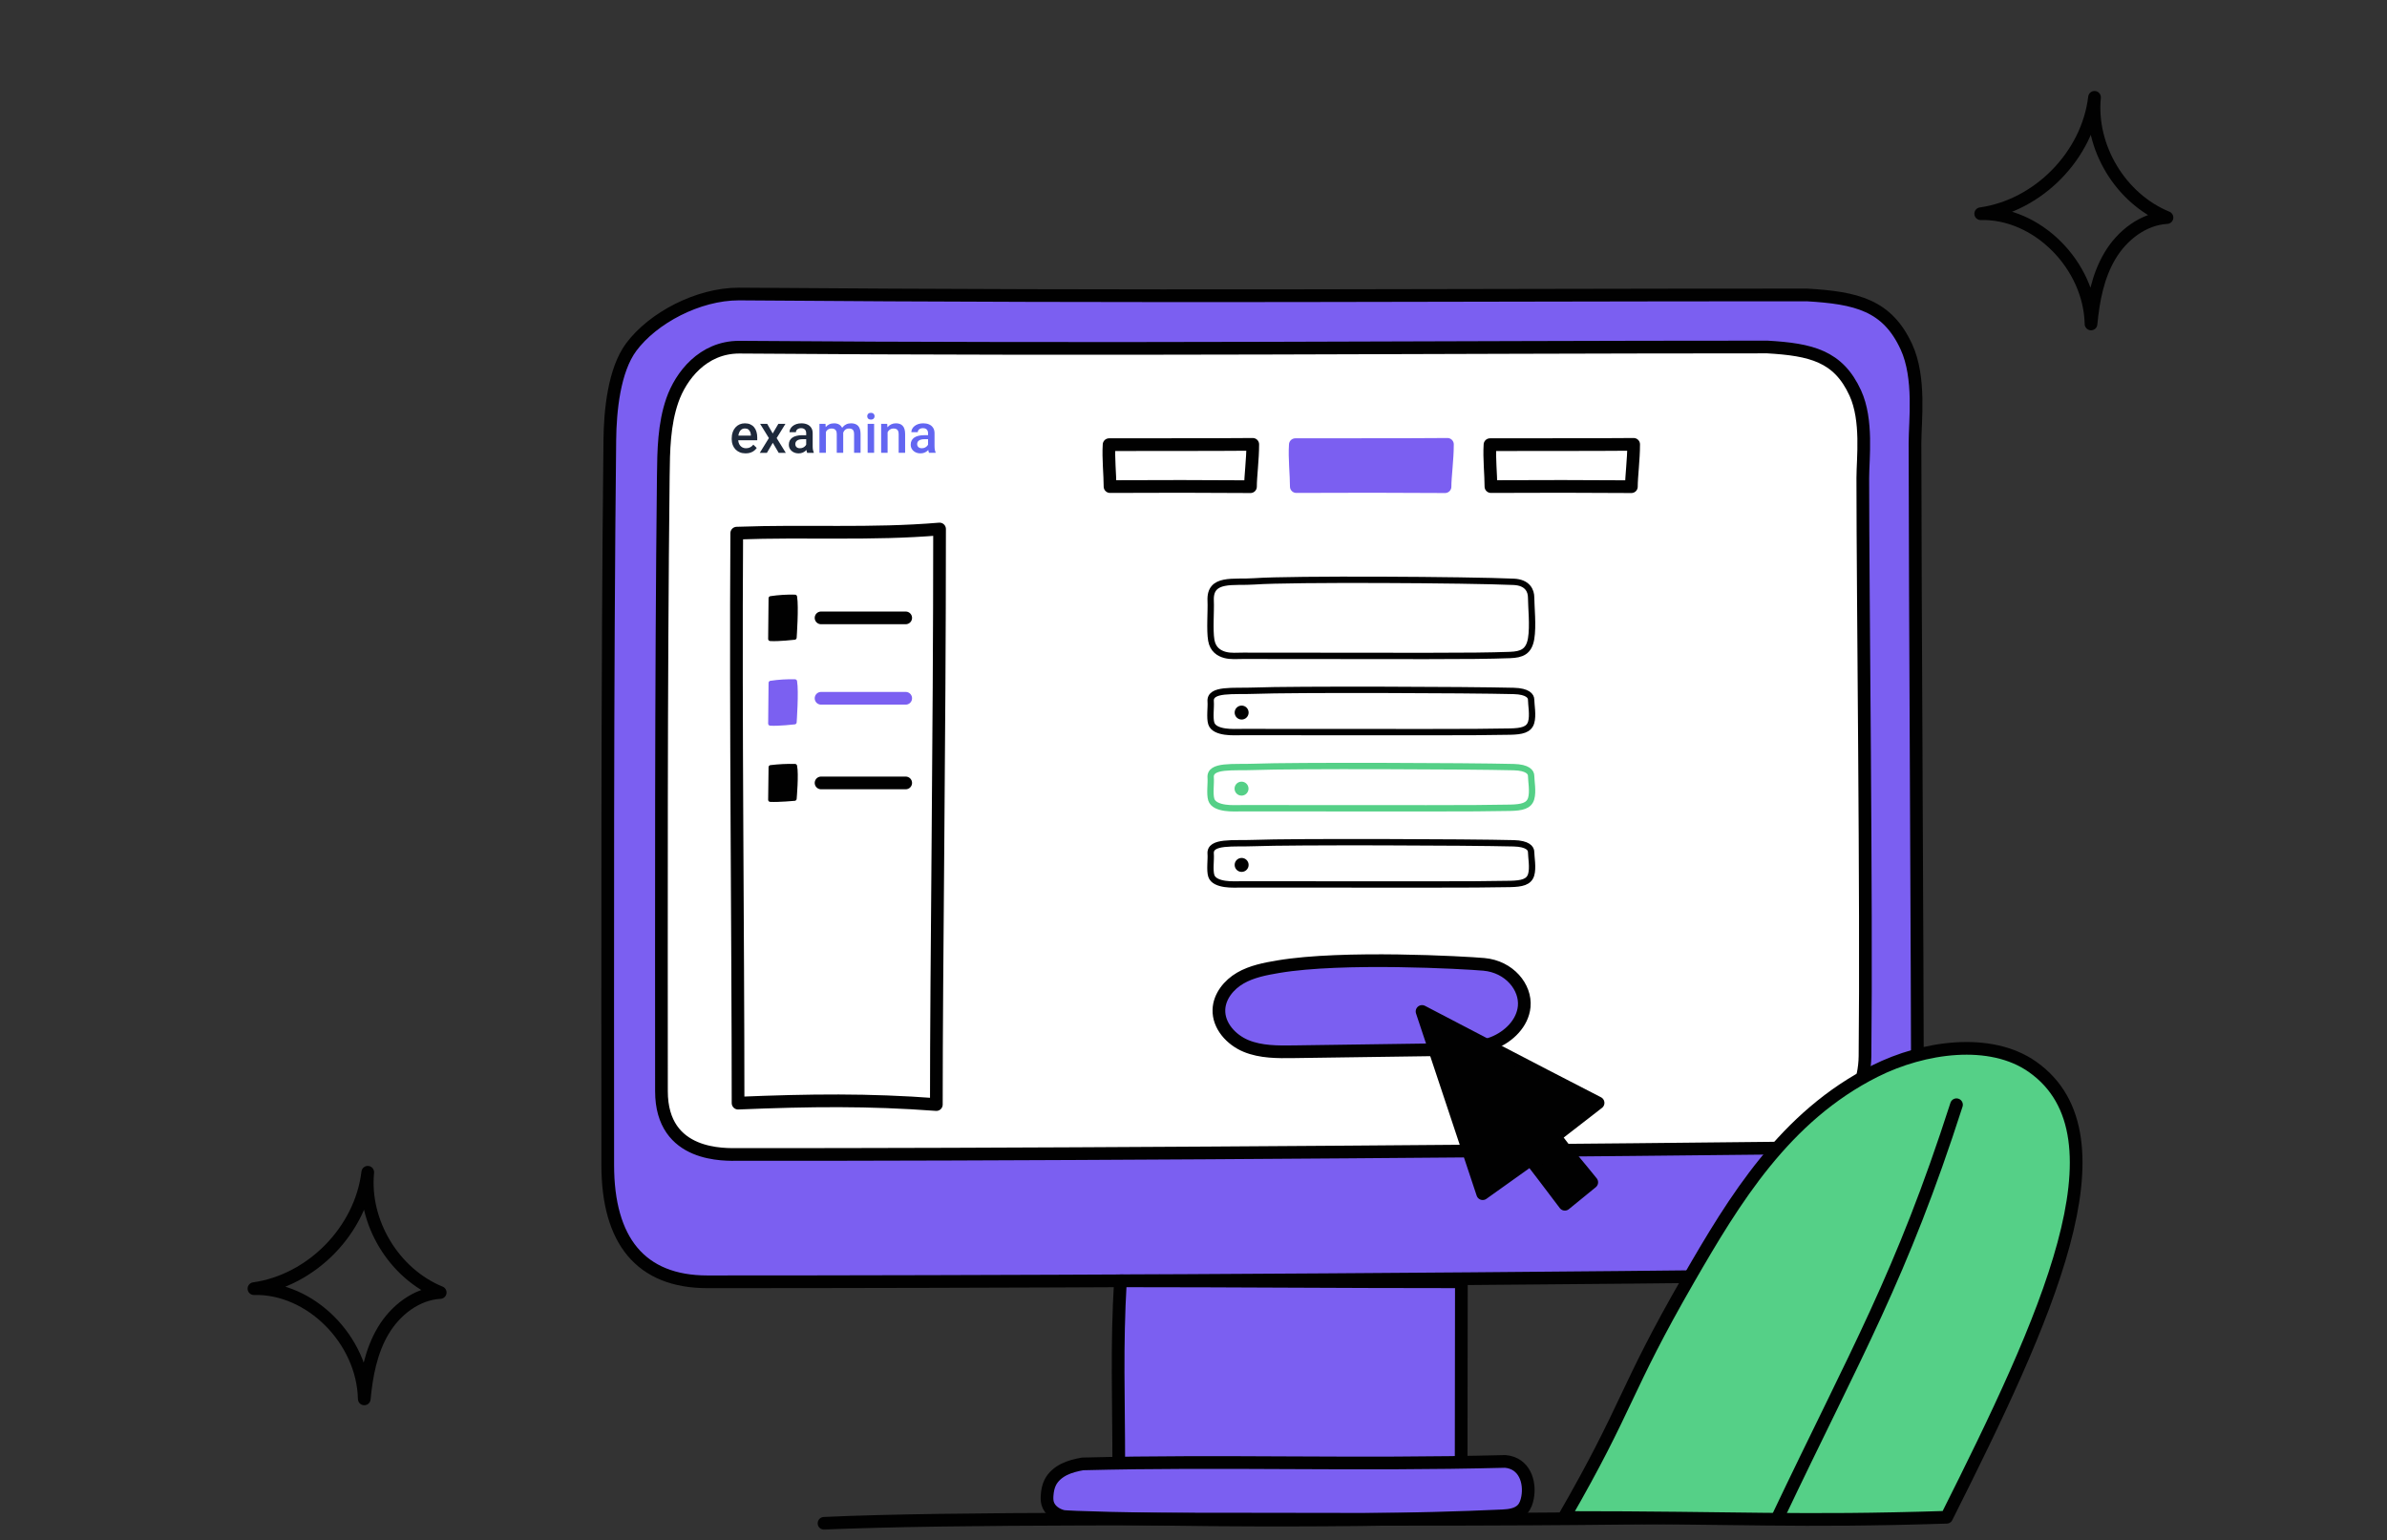 <svg width="282" height="182" viewBox="0 0 282 182" fill="none" xmlns="http://www.w3.org/2000/svg">
<rect x="0" y="0" width="282" height="182" fill="#333333" stroke="none"/>
<mask id="mask0_4878_12145" style="mask-type:luminance" maskUnits="userSpaceOnUse" x="0" y="0" width="282" height="182">
<path d="M281.226 0.859H0.774V181.14H281.226V0.859Z" fill="white"/>
</mask>
<g mask="url(#mask0_4878_12145)">
<path d="M234 25.249C240.827 24.286 246.635 18.347 247.446 11.5C246.867 17.396 250.522 23.461 256.006 25.704C253.198 25.863 250.713 27.798 249.274 30.214C247.835 32.63 247.298 35.475 247.034 38.274C246.884 31.334 240.685 25.076 234.001 25.249H234Z" stroke="#010101" stroke-width="1.5" stroke-linecap="round" stroke-linejoin="round"/>
<path d="M30 152.249C36.827 151.286 42.635 145.347 43.446 138.5C42.867 144.396 46.522 150.461 52.006 152.704C49.198 152.863 46.713 154.798 45.274 157.214C43.835 159.63 43.298 162.475 43.034 165.274C42.884 158.334 36.684 152.076 30 152.249Z" stroke="#010101" stroke-width="1.5" stroke-linecap="round" stroke-linejoin="round"/>
<path d="M209.591 150.734C160.805 151.272 115.591 151.441 83.57 151.441C75.688 151.441 71.799 146.571 71.799 137.636C71.799 114.652 71.728 80.308 72.045 51.971C72.083 48.55 72.537 43.74 74.58 40.997C77.115 37.594 82.43 34.736 87.298 34.736C136.746 35.122 168.962 34.846 213.469 34.846C219.315 35.187 222.96 36.042 225.231 40.997C226.901 44.642 226.237 49.739 226.237 52.368C226.237 68.169 226.532 114.469 226.532 133.195C226.532 146.242 220.51 150.167 209.591 150.734Z" fill="#7B5FF1" stroke="#010101" stroke-width="1.5" stroke-linecap="round" stroke-linejoin="round"/>
<path d="M172.62 173.316C172.62 165.296 172.647 159.535 172.647 151.44C157.1 151.44 146.625 151.326 132.367 151.326C131.905 159.154 132.171 165.172 132.171 172.953C149.63 173.545 161.895 173.856 172.62 173.316Z" fill="#7B5FF1" stroke="#010101" stroke-width="1.5" stroke-linecap="round" stroke-linejoin="round"/>
<path d="M177.827 172.662C159.985 173.122 144.513 172.528 127.895 172.956C127.146 173.093 126.396 173.27 125.715 173.609C125.034 173.948 124.42 174.464 124.078 175.144C123.849 175.601 123.75 176.113 123.709 176.623C123.682 176.956 123.679 177.296 123.77 177.618C123.995 178.417 124.771 178.962 125.579 179.153C126.529 179.377 156.775 180.06 177.515 179.094C178.363 179.054 179.292 178.925 179.869 178.302C180.215 177.928 180.375 177.42 180.468 176.919C180.806 175.084 180.099 172.861 177.829 172.662H177.827Z" fill="#7B5FF1" stroke="#010101" stroke-width="1.5" stroke-linecap="round" stroke-linejoin="round"/>
<path d="M209.467 135.651C166.361 136.126 115.531 136.429 87.239 136.395C85.769 136.393 78.145 136.812 78.145 128.917C78.145 108.609 78.082 81.284 78.362 56.246C78.396 53.224 78.44 50.139 79.436 47.285C80.432 44.431 83.033 41.018 87.333 41.018C131.023 41.359 169.465 40.996 208.79 40.996C213.955 41.297 217.176 42.053 219.182 46.431C220.657 49.651 220.071 54.155 220.071 56.478C220.071 70.44 220.532 106.244 220.331 124.783C220.266 130.761 215.445 135.585 209.467 135.651Z" fill="white" stroke="#010101" stroke-width="1.5" stroke-linecap="round" stroke-linejoin="round"/>
<path d="M147.731 57.5C147.731 56.278 148 54.325 148 52.5C142.26 52.55 136.868 52.513 131.028 52.536L131.027 52.536C130.926 54.171 131.138 56.043 131.138 57.487L131.14 57.488C137.2 57.462 142.032 57.456 147.731 57.5Z" stroke="#010101" stroke-width="1.5" stroke-linecap="round" stroke-linejoin="round"/>
<path d="M170.715 57.5C170.715 56.278 171 54.325 171 52.5C164.922 52.55 159.213 52.513 153.029 52.536C152.922 54.171 153.146 56.043 153.146 57.487L153.148 57.488C159.565 57.462 164.681 57.456 170.715 57.5Z" fill="#7B5FF1" stroke="#7B5FF1" stroke-width="1.5" stroke-linecap="round" stroke-linejoin="round"/>
<path d="M192.731 57.5C192.731 56.278 193 54.325 193 52.5C187.26 52.55 181.868 52.513 176.028 52.536L176.027 52.536C175.926 54.171 176.138 56.043 176.138 57.487L176.14 57.488C182.2 57.462 187.032 57.456 192.731 57.5Z" stroke="#010101" stroke-width="1.5" stroke-linecap="round" stroke-linejoin="round"/>
<path d="M143.101 103.471C142.891 102.795 143.083 101.553 143.028 100.869C142.904 99.335 145.713 99.703 148.213 99.603C152.525 99.429 173.565 99.5 178.83 99.633C180.492 99.675 180.887 100.236 180.887 100.661C180.887 101.241 181.141 102.533 180.887 103.365C180.624 104.226 179.777 104.408 178.394 104.437C173.567 104.535 167.413 104.489 146.859 104.489C146.143 104.489 145.413 104.534 144.725 104.432C144.037 104.33 143.291 104.087 143.101 103.471Z" fill="white" stroke="#010101" stroke-width="0.75" stroke-linecap="round" stroke-linejoin="round"/>
<path d="M146.687 102.862C147.06 102.862 147.362 102.56 147.362 102.187C147.362 101.815 147.06 101.513 146.687 101.513C146.314 101.513 146.012 101.815 146.012 102.187C146.012 102.56 146.314 102.862 146.687 102.862Z" fill="#010101" stroke="#010101" stroke-width="0.3" stroke-linecap="round" stroke-linejoin="round"/>
<path d="M143.101 94.471C142.891 93.795 143.083 92.553 143.028 91.868C142.904 90.335 145.713 90.703 148.213 90.603C152.525 90.429 173.565 90.5 178.83 90.633C180.492 90.675 180.887 91.236 180.887 91.661C180.887 92.241 181.141 93.533 180.887 94.365C180.624 95.226 179.777 95.408 178.394 95.436C173.567 95.535 167.413 95.489 146.859 95.489C146.143 95.489 145.413 95.534 144.725 95.432C144.037 95.33 143.291 95.087 143.101 94.471Z" fill="white" stroke="#55D087" stroke-width="0.75" stroke-linecap="round" stroke-linejoin="round"/>
<path d="M146.675 93.85C147.047 93.85 147.35 93.547 147.35 93.175C147.35 92.802 147.047 92.5 146.675 92.5C146.302 92.5 146 92.802 146 93.175C146 93.547 146.302 93.85 146.675 93.85Z" fill="#55D087" stroke="#55D087" stroke-width="0.3" stroke-linecap="round" stroke-linejoin="round"/>
<path d="M143.101 85.471C142.891 84.795 143.083 83.553 143.028 82.868C142.904 81.335 145.713 81.703 148.213 81.603C152.525 81.429 173.565 81.5 178.83 81.633C180.492 81.675 180.887 82.236 180.887 82.661C180.887 83.241 181.141 84.533 180.887 85.365C180.624 86.226 179.777 86.408 178.394 86.436C173.567 86.535 167.413 86.489 146.859 86.489C146.143 86.489 145.413 86.534 144.725 86.432C144.037 86.33 143.291 86.087 143.101 85.471Z" fill="white" stroke="#010101" stroke-width="0.75" stroke-linecap="round" stroke-linejoin="round"/>
<path d="M146.687 84.862C147.06 84.862 147.362 84.56 147.362 84.188C147.362 83.815 147.06 83.513 146.687 83.513C146.314 83.513 146.012 83.815 146.012 84.188C146.012 84.56 146.314 84.862 146.687 84.862Z" fill="#010101" stroke="#010101" stroke-width="0.3" stroke-linecap="round" stroke-linejoin="round"/>
<path d="M143.101 75.648C142.891 74.431 143.083 72.195 143.028 70.963C142.904 68.203 145.713 68.866 148.213 68.685C152.525 68.373 173.565 68.501 178.83 68.74C180.492 68.815 180.887 69.825 180.887 70.59C180.887 71.634 181.141 73.96 180.887 75.456C180.624 77.007 179.777 77.335 178.394 77.386C173.567 77.564 167.413 77.481 146.859 77.481C146.143 77.481 145.413 77.562 144.725 77.378C144.037 77.193 143.291 76.757 143.101 75.648Z" fill="white" stroke="#010101" stroke-width="0.75" stroke-linecap="round" stroke-linejoin="round"/>
<path d="M88.09 53.564C87.837 53.564 87.608 53.523 87.403 53.44C87.201 53.356 87.028 53.239 86.885 53.089C86.743 52.939 86.635 52.763 86.559 52.561C86.483 52.358 86.445 52.14 86.445 51.906V51.779C86.445 51.511 86.484 51.269 86.562 51.051C86.64 50.834 86.749 50.649 86.888 50.495C87.027 50.339 87.192 50.219 87.381 50.137C87.571 50.055 87.777 50.014 87.998 50.014C88.243 50.014 88.457 50.055 88.641 50.137C88.824 50.219 88.976 50.335 89.096 50.485C89.219 50.633 89.309 50.809 89.368 51.014C89.43 51.218 89.46 51.444 89.46 51.691V52.017H86.815V51.469H88.707V51.409C88.703 51.272 88.675 51.143 88.625 51.023C88.576 50.903 88.501 50.806 88.4 50.732C88.299 50.658 88.164 50.621 87.995 50.621C87.869 50.621 87.756 50.649 87.657 50.703C87.56 50.756 87.478 50.833 87.413 50.934C87.348 51.036 87.297 51.158 87.261 51.301C87.227 51.443 87.21 51.602 87.21 51.779V51.906C87.21 52.056 87.231 52.195 87.271 52.324C87.313 52.45 87.374 52.561 87.454 52.656C87.534 52.751 87.631 52.825 87.745 52.88C87.859 52.933 87.989 52.959 88.134 52.959C88.318 52.959 88.481 52.922 88.625 52.849C88.768 52.775 88.893 52.67 88.998 52.535L89.4 52.925C89.326 53.032 89.23 53.136 89.112 53.235C88.994 53.332 88.85 53.411 88.679 53.472C88.51 53.533 88.314 53.564 88.09 53.564ZM90.637 50.077L91.289 51.213L91.954 50.077H92.792L91.754 51.757L92.833 53.501H91.995L91.299 52.317L90.602 53.501H89.761L90.837 51.757L89.802 50.077H90.637ZM95.244 52.814V51.181C95.244 51.059 95.222 50.953 95.178 50.865C95.133 50.776 95.066 50.708 94.975 50.659C94.886 50.611 94.775 50.586 94.64 50.586C94.515 50.586 94.408 50.608 94.317 50.65C94.226 50.692 94.156 50.749 94.105 50.821C94.054 50.892 94.029 50.974 94.029 51.064H93.27C93.27 50.929 93.302 50.798 93.368 50.672C93.433 50.545 93.528 50.432 93.653 50.333C93.777 50.234 93.926 50.156 94.099 50.099C94.272 50.042 94.466 50.014 94.681 50.014C94.938 50.014 95.166 50.057 95.364 50.143C95.565 50.23 95.722 50.361 95.836 50.536C95.952 50.709 96.01 50.926 96.01 51.188V52.709C96.01 52.866 96.02 53.006 96.041 53.13C96.065 53.253 96.097 53.359 96.139 53.45V53.501H95.358C95.322 53.418 95.294 53.314 95.273 53.187C95.254 53.059 95.244 52.934 95.244 52.814ZM95.355 51.419L95.361 51.89H94.814C94.672 51.89 94.548 51.904 94.44 51.931C94.333 51.956 94.243 51.994 94.171 52.045C94.1 52.096 94.046 52.157 94.01 52.228C93.974 52.3 93.956 52.382 93.956 52.472C93.956 52.563 93.977 52.646 94.02 52.722C94.062 52.796 94.123 52.854 94.203 52.896C94.285 52.938 94.385 52.959 94.501 52.959C94.657 52.959 94.793 52.928 94.909 52.864C95.027 52.799 95.12 52.72 95.187 52.627C95.255 52.532 95.29 52.443 95.295 52.358L95.541 52.697C95.516 52.783 95.473 52.876 95.412 52.975C95.351 53.074 95.27 53.169 95.171 53.26C95.074 53.349 94.957 53.421 94.82 53.478C94.685 53.535 94.529 53.564 94.352 53.564C94.128 53.564 93.929 53.52 93.754 53.431C93.579 53.34 93.442 53.219 93.343 53.067C93.243 52.913 93.194 52.739 93.194 52.545C93.194 52.364 93.228 52.203 93.295 52.064C93.365 51.923 93.466 51.805 93.599 51.71C93.734 51.615 93.898 51.543 94.092 51.495C94.286 51.444 94.508 51.419 94.757 51.419H95.355Z" fill="#1E293B"/>
<path d="M97.57 50.772V53.5H96.807V50.076H97.525L97.57 50.772ZM97.446 51.661L97.187 51.658C97.187 51.422 97.216 51.203 97.275 51.003C97.335 50.803 97.421 50.629 97.535 50.481C97.649 50.331 97.79 50.216 97.959 50.136C98.13 50.054 98.327 50.013 98.55 50.013C98.707 50.013 98.849 50.036 98.978 50.082C99.109 50.127 99.221 50.197 99.316 50.294C99.413 50.391 99.487 50.516 99.538 50.668C99.59 50.82 99.617 51.003 99.617 51.218V53.5H98.854V51.285C98.854 51.118 98.829 50.987 98.778 50.892C98.73 50.797 98.659 50.73 98.566 50.69C98.476 50.648 98.367 50.627 98.24 50.627C98.097 50.627 97.975 50.654 97.873 50.709C97.774 50.764 97.693 50.839 97.63 50.934C97.567 51.029 97.52 51.138 97.491 51.263C97.461 51.387 97.446 51.52 97.446 51.661ZM99.569 51.459L99.212 51.538C99.212 51.331 99.24 51.136 99.297 50.953C99.356 50.767 99.442 50.605 99.553 50.465C99.667 50.324 99.808 50.213 99.974 50.133C100.141 50.053 100.332 50.013 100.547 50.013C100.722 50.013 100.878 50.037 101.015 50.086C101.155 50.132 101.273 50.206 101.37 50.307C101.467 50.408 101.541 50.54 101.591 50.703C101.642 50.863 101.667 51.057 101.667 51.285V53.5H100.902V51.282C100.902 51.109 100.876 50.975 100.826 50.88C100.777 50.785 100.707 50.719 100.617 50.684C100.526 50.646 100.417 50.627 100.291 50.627C100.173 50.627 100.068 50.649 99.978 50.693C99.889 50.735 99.814 50.795 99.753 50.873C99.692 50.949 99.645 51.037 99.614 51.136C99.584 51.235 99.569 51.343 99.569 51.459ZM103.268 50.076V53.5H102.503V50.076H103.268ZM102.452 49.178C102.452 49.062 102.49 48.965 102.566 48.89C102.644 48.812 102.751 48.773 102.889 48.773C103.024 48.773 103.13 48.812 103.208 48.89C103.286 48.965 103.325 49.062 103.325 49.178C103.325 49.291 103.286 49.386 103.208 49.462C103.13 49.538 103.024 49.576 102.889 49.576C102.751 49.576 102.644 49.538 102.566 49.462C102.49 49.386 102.452 49.291 102.452 49.178ZM104.86 50.807V53.5H104.097V50.076H104.815L104.86 50.807ZM104.724 51.661L104.477 51.658C104.479 51.416 104.513 51.193 104.578 50.99C104.646 50.788 104.738 50.614 104.857 50.468C104.977 50.323 105.12 50.211 105.287 50.133C105.454 50.053 105.639 50.013 105.844 50.013C106.008 50.013 106.157 50.036 106.29 50.082C106.425 50.127 106.54 50.2 106.635 50.301C106.732 50.402 106.806 50.534 106.856 50.696C106.907 50.857 106.932 51.054 106.932 51.288V53.5H106.167V51.285C106.167 51.12 106.142 50.99 106.094 50.896C106.047 50.798 105.979 50.73 105.888 50.69C105.799 50.648 105.689 50.627 105.556 50.627C105.425 50.627 105.308 50.654 105.205 50.709C105.101 50.764 105.014 50.839 104.942 50.934C104.872 51.029 104.819 51.138 104.781 51.263C104.743 51.387 104.724 51.52 104.724 51.661ZM109.641 52.813V51.18C109.641 51.058 109.619 50.953 109.574 50.864C109.53 50.775 109.462 50.707 109.372 50.658C109.283 50.61 109.171 50.586 109.036 50.586C108.912 50.586 108.804 50.607 108.714 50.649C108.623 50.691 108.552 50.748 108.502 50.82C108.451 50.891 108.426 50.973 108.426 51.063H107.666C107.666 50.928 107.699 50.797 107.764 50.671C107.83 50.544 107.925 50.431 108.049 50.332C108.174 50.233 108.322 50.155 108.495 50.098C108.668 50.041 108.862 50.013 109.077 50.013C109.335 50.013 109.563 50.056 109.761 50.142C109.961 50.229 110.118 50.36 110.232 50.535C110.348 50.708 110.406 50.925 110.406 51.187V52.709C110.406 52.865 110.417 53.005 110.438 53.129C110.461 53.252 110.494 53.358 110.536 53.449V53.5H109.755C109.719 53.417 109.69 53.313 109.669 53.186C109.65 53.058 109.641 52.933 109.641 52.813ZM109.751 51.418L109.758 51.889H109.21C109.069 51.889 108.945 51.903 108.837 51.93C108.729 51.956 108.64 51.993 108.568 52.044C108.496 52.095 108.443 52.156 108.407 52.228C108.371 52.299 108.353 52.381 108.353 52.471C108.353 52.562 108.374 52.645 108.416 52.721C108.458 52.795 108.52 52.853 108.6 52.895C108.682 52.938 108.781 52.959 108.897 52.959C109.053 52.959 109.189 52.927 109.305 52.864C109.423 52.798 109.516 52.719 109.584 52.626C109.651 52.531 109.687 52.442 109.691 52.357L109.938 52.696C109.913 52.782 109.87 52.875 109.808 52.974C109.747 53.074 109.667 53.168 109.568 53.259C109.471 53.348 109.354 53.42 109.217 53.477C109.082 53.534 108.926 53.563 108.748 53.563C108.525 53.563 108.325 53.519 108.15 53.43C107.975 53.339 107.838 53.218 107.739 53.066C107.64 52.912 107.59 52.738 107.59 52.544C107.59 52.363 107.624 52.202 107.692 52.063C107.761 51.922 107.862 51.804 107.995 51.709C108.13 51.614 108.295 51.542 108.489 51.494C108.683 51.443 108.904 51.418 109.153 51.418H109.751Z" fill="#6366F1"/>
<path d="M234.36 132.803C230.194 140.67 225.487 148.251 220.285 155.475L234.36 132.803Z" fill="white"/>
<path d="M151.018 114.211C149.471 114.472 147.893 114.77 146.535 115.555C145.177 116.34 144.059 117.715 144.002 119.283C143.933 121.184 145.448 122.853 147.206 123.578C148.964 124.303 150.928 124.287 152.83 124.261C158.746 124.178 164.663 124.094 170.579 124.011C172.555 123.983 174.582 123.945 176.417 123.213C178.252 122.481 179.881 120.891 180.069 118.924C180.287 116.639 178.318 114.208 175.308 113.937C173.022 113.731 158.608 112.929 151.018 114.211Z" fill="#7B5FF1" stroke="#010101" stroke-width="1.5" stroke-linecap="round" stroke-linejoin="round"/>
<path d="M188.796 130.303L183.685 134.266C185.081 136.158 186.614 137.883 188.049 139.686C186.99 140.55 185.93 141.414 184.871 142.278C183.332 140.212 180.84 136.983 180.84 136.983L175.166 141.03L168 119.5C168 119.5 181.673 126.656 188.797 130.304L188.796 130.303Z" fill="#010101" stroke="#010101" stroke-width="1.5" stroke-linecap="round" stroke-linejoin="round"/>
<path d="M97.351 179.974C112.088 179.282 143.091 179.504 163.509 179.504C192.978 179.504 193.523 179.254 207.17 179.254" stroke="#010101" stroke-width="1.5" stroke-linecap="round" stroke-linejoin="round"/>
<path d="M110.62 130.5C110.62 113.886 111 87.319 111 62.5C102.896 63.183 95.284 62.68 87.039 62.989C87.039 62.989 87.039 62.989 87.039 62.992C86.896 85.227 87.195 110.684 87.195 130.326C87.195 130.33 87.197 130.333 87.197 130.333C95.753 129.981 102.574 129.901 110.62 130.5Z" stroke="#010101" stroke-width="1.5" stroke-linecap="round" stroke-linejoin="round"/>
<path d="M93.918 70.506C92.961 70.481 92.003 70.539 91.048 70.682C91.032 72.284 91.016 73.886 91 75.487C91.956 75.554 93.868 75.333 93.868 75.333C93.868 75.333 94.127 71.686 93.918 70.506Z" fill="#010101" stroke="#010101" stroke-width="0.5" stroke-linecap="round" stroke-linejoin="round"/>
<path d="M96.999 73C100.333 73 103.666 73 107 73" stroke="#010101" stroke-width="1.5" stroke-linecap="round" stroke-linejoin="round"/>
<path d="M93.918 80.506C92.961 80.481 92.003 80.539 91.048 80.682C91.032 82.284 91.016 83.886 91 85.487C91.956 85.554 93.868 85.333 93.868 85.333C93.868 85.333 94.127 81.686 93.918 80.506Z" fill="#7B60F1" stroke="#7B60F1" stroke-width="0.5" stroke-linecap="round" stroke-linejoin="round"/>
<path d="M97 82.5C100.332 82.5 103.67 82.5 107 82.5" stroke="#7B60F1" stroke-width="1.5" stroke-linecap="round" stroke-linejoin="round"/>
<path d="M93.918 90.504C92.961 90.484 92.003 90.531 91.048 90.645C91.032 91.927 91.016 93.209 91 94.49C91.956 94.543 93.868 94.366 93.868 94.366C93.868 94.366 94.127 91.449 93.918 90.504Z" fill="#010101" stroke="#010101" stroke-width="0.5" stroke-linecap="round" stroke-linejoin="round"/>
<path d="M97 92.5C100.333 92.5 103.667 92.5 107 92.5" stroke="#010101" stroke-width="1.5" stroke-linecap="round" stroke-linejoin="round"/>
</g>
<path d="M184.774 179.288C192.46 165.961 191.819 164.426 199.505 151.1C204.885 141.77 210.852 131.89 221.516 126.542C227.269 123.657 235.152 122.537 240.13 126.052C251.744 134.254 241.678 155.939 229.975 179.26C212.191 179.826 205.845 179.288 184.774 179.288Z" fill="#55D087" stroke="#010101" stroke-width="1.5" stroke-linecap="round" stroke-linejoin="round"/>
<path d="M231.14 130.521C224.621 150.795 219.316 159.714 210.021 179.287" stroke="#010101" stroke-width="1.5" stroke-linecap="round" stroke-linejoin="round"/>
</svg>
